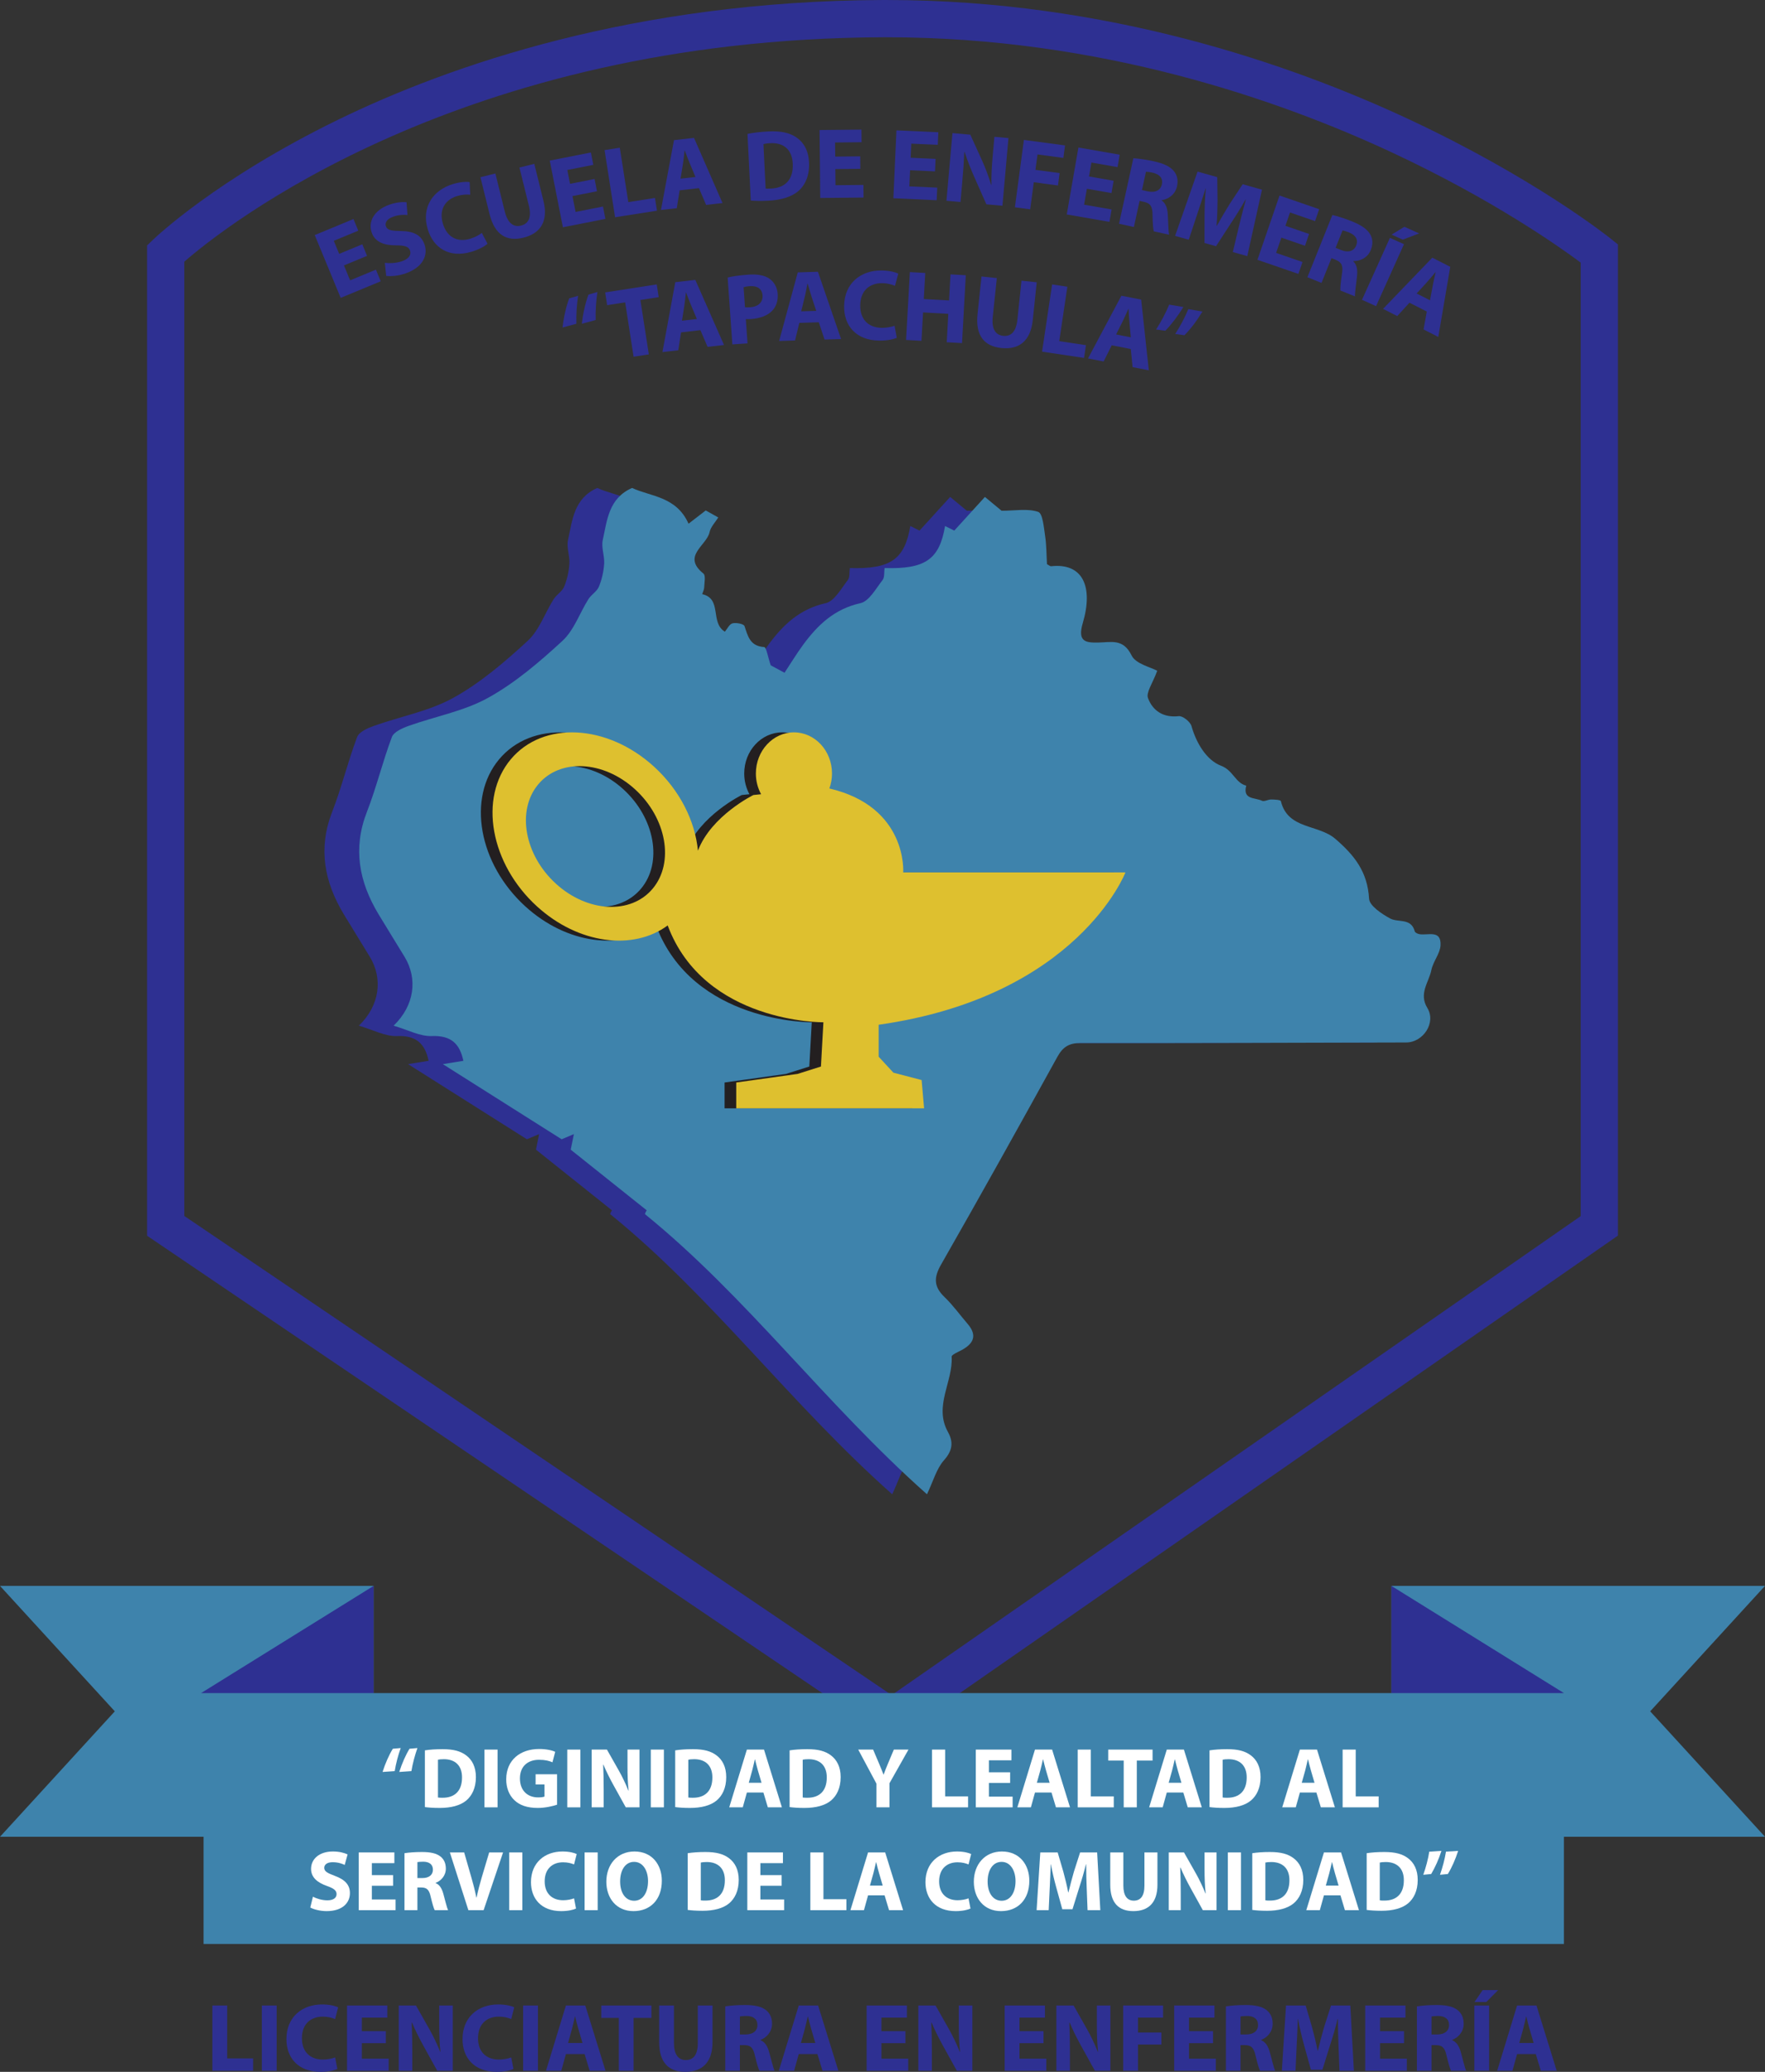 <?xml version="1.0" encoding="UTF-8"?>
<svg xmlns="http://www.w3.org/2000/svg" xmlns:xlink="http://www.w3.org/1999/xlink" width="474pt" height="556.06pt" viewBox="0 0 474 556.06" version="1.1">
<rect x="0" y="0" width="474" height="556.06" fill="#333333" stroke="none"/>
<defs>
<clipPath id="clip1">
  <path d="M 76 537 L 91 537 L 91 556.059 L 76 556.059 Z M 76 537 "/>
</clipPath>
<clipPath id="clip2">
  <path d="M 124 537 L 139 537 L 139 556.059 L 124 556.059 Z M 124 537 "/>
</clipPath>
<clipPath id="clip3">
  <path d="M 177 538 L 192 538 L 192 556.059 L 177 556.059 Z M 177 538 "/>
</clipPath>
</defs>
<g id="surface1">
<path style=" stroke:none;fill-rule:nonzero;fill:rgb(17.999%,18.799%,57.3%);fill-opacity:1;" d="M 57.031 538.25 L 61.012 538.25 L 61.012 552.445 L 67.977 552.445 L 67.977 555.773 L 57.031 555.773 L 57.031 538.25 "/>
<path style=" stroke:none;fill-rule:nonzero;fill:rgb(17.999%,18.799%,57.3%);fill-opacity:1;" d="M 74.297 538.25 L 74.297 555.773 L 70.316 555.773 L 70.316 538.25 L 74.297 538.25 "/>
<g clip-path="url(#clip1)" clip-rule="nonzero">
<path style=" stroke:none;fill-rule:nonzero;fill:rgb(17.999%,18.799%,57.3%);fill-opacity:1;" d="M 90.598 555.281 C 89.871 555.645 88.23 556.059 86.098 556.059 C 80.043 556.059 76.922 552.266 76.922 547.273 C 76.922 541.293 81.184 537.965 86.488 537.965 C 88.543 537.965 90.105 538.379 90.805 538.742 L 90 541.891 C 89.195 541.551 88.074 541.238 86.672 541.238 C 83.527 541.238 81.082 543.137 81.082 547.039 C 81.082 550.547 83.16 552.758 86.699 552.758 C 87.895 552.758 89.219 552.496 90 552.188 L 90.598 555.281 "/>
</g>
<path style=" stroke:none;fill-rule:nonzero;fill:rgb(17.999%,18.799%,57.3%);fill-opacity:1;" d="M 103.621 548.363 L 97.176 548.363 L 97.176 552.523 L 104.379 552.523 L 104.379 555.773 L 93.195 555.773 L 93.195 538.25 L 104.012 538.25 L 104.012 541.5 L 97.176 541.5 L 97.176 545.141 L 103.621 545.141 L 103.621 548.363 "/>
<path style=" stroke:none;fill-rule:nonzero;fill:rgb(17.999%,18.799%,57.3%);fill-opacity:1;" d="M 107.078 555.773 L 107.078 538.25 L 111.711 538.25 L 115.348 544.672 C 116.391 546.52 117.43 548.703 118.211 550.68 L 118.285 550.68 C 118.027 548.363 117.949 545.996 117.949 543.344 L 117.949 538.25 L 121.59 538.25 L 121.59 555.773 L 117.43 555.773 L 113.684 549.016 C 112.645 547.141 111.5 544.879 110.645 542.824 L 110.566 542.852 C 110.668 545.164 110.723 547.637 110.723 550.496 L 110.723 555.773 L 107.078 555.773 "/>
<g clip-path="url(#clip2)" clip-rule="nonzero">
<path style=" stroke:none;fill-rule:nonzero;fill:rgb(17.999%,18.799%,57.3%);fill-opacity:1;" d="M 137.891 555.281 C 137.164 555.645 135.523 556.059 133.395 556.059 C 127.336 556.059 124.215 552.266 124.215 547.273 C 124.215 541.293 128.48 537.965 133.781 537.965 C 135.836 537.965 137.398 538.379 138.098 538.742 L 137.293 541.891 C 136.488 541.551 135.367 541.238 133.965 541.238 C 130.82 541.238 128.375 543.137 128.375 547.039 C 128.375 550.547 130.453 552.758 133.992 552.758 C 135.188 552.758 136.512 552.496 137.293 552.188 L 137.891 555.281 "/>
</g>
<path style=" stroke:none;fill-rule:nonzero;fill:rgb(17.999%,18.799%,57.3%);fill-opacity:1;" d="M 144.469 538.25 L 144.469 555.773 L 140.488 555.773 L 140.488 538.25 L 144.469 538.25 "/>
<path style=" stroke:none;fill-rule:nonzero;fill:rgb(17.999%,18.799%,57.3%);fill-opacity:1;" d="M 156.43 548.312 L 155.336 544.594 C 155.023 543.555 154.711 542.254 154.453 541.215 L 154.398 541.215 C 154.141 542.254 153.879 543.578 153.594 544.594 L 152.555 548.312 Z M 151.98 551.277 L 150.734 555.773 L 146.625 555.773 L 151.98 538.25 L 157.184 538.25 L 162.617 555.773 L 158.352 555.773 L 157 551.277 L 151.98 551.277 "/>
<path style=" stroke:none;fill-rule:nonzero;fill:rgb(17.999%,18.799%,57.3%);fill-opacity:1;" d="M 166.18 541.578 L 161.473 541.578 L 161.473 538.25 L 174.941 538.25 L 174.941 541.578 L 170.156 541.578 L 170.156 555.773 L 166.18 555.773 L 166.18 541.578 "/>
<g clip-path="url(#clip3)" clip-rule="nonzero">
<path style=" stroke:none;fill-rule:nonzero;fill:rgb(17.999%,18.799%,57.3%);fill-opacity:1;" d="M 180.996 538.25 L 180.996 548.336 C 180.996 551.355 182.141 552.887 184.172 552.887 C 186.25 552.887 187.395 551.434 187.395 548.336 L 187.395 538.25 L 191.348 538.25 L 191.348 548.078 C 191.348 553.484 188.617 556.059 184.039 556.059 C 179.617 556.059 177.02 553.617 177.02 548.027 L 177.02 538.25 L 180.996 538.25 "/>
</g>
<path style=" stroke:none;fill-rule:nonzero;fill:rgb(17.999%,18.799%,57.3%);fill-opacity:1;" d="M 198.703 546.023 L 200.262 546.023 C 202.238 546.023 203.41 545.035 203.41 543.5 C 203.41 541.891 202.316 541.082 200.496 541.059 C 199.535 541.059 198.988 541.137 198.703 541.188 Z M 194.777 538.484 C 196.051 538.273 197.949 538.121 200.055 538.121 C 202.656 538.121 204.477 538.508 205.723 539.496 C 206.766 540.328 207.336 541.551 207.336 543.164 C 207.336 545.398 205.75 546.934 204.242 547.48 L 204.242 547.559 C 205.465 548.051 206.141 549.223 206.582 550.832 C 207.129 552.809 207.672 555.098 208.012 555.773 L 203.953 555.773 C 203.668 555.254 203.254 553.852 202.734 551.691 C 202.266 549.508 201.512 548.91 199.898 548.883 L 198.703 548.883 L 198.703 555.773 L 194.777 555.773 L 194.777 538.484 "/>
<path style=" stroke:none;fill-rule:nonzero;fill:rgb(17.999%,18.799%,57.3%);fill-opacity:1;" d="M 218.957 548.312 L 217.863 544.594 C 217.555 543.555 217.242 542.254 216.98 541.215 L 216.93 541.215 C 216.668 542.254 216.41 543.578 216.121 544.594 L 215.082 548.312 Z M 214.512 551.277 L 213.262 555.773 L 209.152 555.773 L 214.512 538.25 L 219.711 538.25 L 225.145 555.773 L 220.883 555.773 L 219.527 551.277 L 214.512 551.277 "/>
<path style=" stroke:none;fill-rule:nonzero;fill:rgb(17.999%,18.799%,57.3%);fill-opacity:1;" d="M 243.16 548.363 L 236.715 548.363 L 236.715 552.523 L 243.914 552.523 L 243.914 555.773 L 232.734 555.773 L 232.734 538.25 L 243.551 538.25 L 243.551 541.5 L 236.715 541.5 L 236.715 545.141 L 243.16 545.141 L 243.16 548.363 "/>
<path style=" stroke:none;fill-rule:nonzero;fill:rgb(17.999%,18.799%,57.3%);fill-opacity:1;" d="M 246.617 555.773 L 246.617 538.25 L 251.246 538.25 L 254.887 544.672 C 255.93 546.52 256.969 548.703 257.746 550.68 L 257.828 550.68 C 257.566 548.363 257.488 545.996 257.488 543.344 L 257.488 538.25 L 261.129 538.25 L 261.129 555.773 L 256.969 555.773 L 253.223 549.016 C 252.184 547.141 251.039 544.879 250.184 542.824 L 250.105 542.852 C 250.207 545.164 250.262 547.637 250.262 550.496 L 250.262 555.773 L 246.617 555.773 "/>
<path style=" stroke:none;fill-rule:nonzero;fill:rgb(17.999%,18.799%,57.3%);fill-opacity:1;" d="M 280.238 548.363 L 273.789 548.363 L 273.789 552.523 L 280.992 552.523 L 280.992 555.773 L 269.812 555.773 L 269.812 538.25 L 280.629 538.25 L 280.629 541.5 L 273.789 541.5 L 273.789 545.141 L 280.238 545.141 L 280.238 548.363 "/>
<path style=" stroke:none;fill-rule:nonzero;fill:rgb(17.999%,18.799%,57.3%);fill-opacity:1;" d="M 283.695 555.773 L 283.695 538.25 L 288.324 538.25 L 291.965 544.672 C 293.004 546.52 294.043 548.703 294.824 550.68 L 294.902 550.68 C 294.641 548.363 294.566 545.996 294.566 543.344 L 294.566 538.25 L 298.203 538.25 L 298.203 555.773 L 294.043 555.773 L 290.301 549.016 C 289.262 547.141 288.117 544.879 287.258 542.824 L 287.18 542.852 C 287.285 545.164 287.336 547.637 287.336 550.496 L 287.336 555.773 L 283.695 555.773 "/>
<path style=" stroke:none;fill-rule:nonzero;fill:rgb(17.999%,18.799%,57.3%);fill-opacity:1;" d="M 301.637 538.25 L 312.348 538.25 L 312.348 541.5 L 305.613 541.5 L 305.613 545.504 L 311.906 545.504 L 311.906 548.727 L 305.613 548.727 L 305.613 555.773 L 301.637 555.773 L 301.637 538.25 "/>
<path style=" stroke:none;fill-rule:nonzero;fill:rgb(17.999%,18.799%,57.3%);fill-opacity:1;" d="M 325.766 548.363 L 319.316 548.363 L 319.316 552.523 L 326.52 552.523 L 326.52 555.773 L 315.336 555.773 L 315.336 538.25 L 326.152 538.25 L 326.152 541.5 L 319.316 541.5 L 319.316 545.141 L 325.766 545.141 L 325.766 548.363 "/>
<path style=" stroke:none;fill-rule:nonzero;fill:rgb(17.999%,18.799%,57.3%);fill-opacity:1;" d="M 333.148 546.023 L 334.707 546.023 C 336.684 546.023 337.855 545.035 337.855 543.5 C 337.855 541.891 336.762 541.082 334.941 541.059 C 333.98 541.059 333.434 541.137 333.148 541.188 Z M 329.223 538.484 C 330.496 538.273 332.395 538.121 334.5 538.121 C 337.102 538.121 338.918 538.508 340.168 539.496 C 341.207 540.328 341.781 541.551 341.781 543.164 C 341.781 545.398 340.195 546.934 338.688 547.48 L 338.688 547.559 C 339.906 548.051 340.582 549.223 341.027 550.832 C 341.57 552.809 342.117 555.098 342.453 555.773 L 338.398 555.773 C 338.113 555.254 337.699 553.852 337.18 551.691 C 336.711 549.508 335.953 548.91 334.344 548.883 L 333.148 548.883 L 333.148 555.773 L 329.223 555.773 L 329.223 538.484 "/>
<path style=" stroke:none;fill-rule:nonzero;fill:rgb(17.999%,18.799%,57.3%);fill-opacity:1;" d="M 359.461 549.066 C 359.383 546.961 359.305 544.41 359.305 541.863 L 359.227 541.863 C 358.68 544.098 357.949 546.594 357.273 548.648 L 355.145 555.488 L 352.047 555.488 L 350.176 548.727 C 349.605 546.648 349.008 544.152 348.59 541.863 L 348.539 541.863 C 348.434 544.23 348.355 546.934 348.227 549.117 L 347.914 555.773 L 344.246 555.773 L 345.367 538.25 L 350.645 538.25 L 352.359 544.098 C 352.906 546.102 353.453 548.312 353.844 550.367 L 353.922 550.367 C 354.414 548.336 355.012 546.023 355.586 544.074 L 357.457 538.25 L 362.633 538.25 L 363.594 555.773 L 359.719 555.773 L 359.461 549.066 "/>
<path style=" stroke:none;fill-rule:nonzero;fill:rgb(17.999%,18.799%,57.3%);fill-opacity:1;" d="M 377.062 548.363 L 370.613 548.363 L 370.613 552.523 L 377.816 552.523 L 377.816 555.773 L 366.633 555.773 L 366.633 538.25 L 377.449 538.25 L 377.449 541.5 L 370.613 541.5 L 370.613 545.141 L 377.062 545.141 L 377.062 548.363 "/>
<path style=" stroke:none;fill-rule:nonzero;fill:rgb(17.999%,18.799%,57.3%);fill-opacity:1;" d="M 384.445 546.023 L 386.004 546.023 C 387.98 546.023 389.152 545.035 389.152 543.5 C 389.152 541.891 388.059 541.082 386.238 541.059 C 385.277 541.059 384.73 541.137 384.445 541.188 Z M 380.52 538.484 C 381.793 538.273 383.691 538.121 385.797 538.121 C 388.398 538.121 390.215 538.508 391.465 539.496 C 392.504 540.328 393.078 541.551 393.078 543.164 C 393.078 545.398 391.492 546.934 389.984 547.48 L 389.984 547.559 C 391.203 548.051 391.879 549.223 392.324 550.832 C 392.867 552.809 393.414 555.098 393.754 555.773 L 389.695 555.773 C 389.41 555.254 388.996 553.852 388.477 551.691 C 388.008 549.508 387.254 548.91 385.641 548.883 L 384.445 548.883 L 384.445 555.773 L 380.52 555.773 L 380.52 538.484 "/>
<path style=" stroke:none;fill-rule:nonzero;fill:rgb(17.999%,18.799%,57.3%);fill-opacity:1;" d="M 402.332 534.113 L 399.16 537.312 L 395.988 537.312 L 398.172 534.113 Z M 399.914 538.25 L 399.914 555.773 L 395.938 555.773 L 395.938 538.25 L 399.914 538.25 "/>
<path style=" stroke:none;fill-rule:nonzero;fill:rgb(17.999%,18.799%,57.3%);fill-opacity:1;" d="M 411.871 548.312 L 410.781 544.594 C 410.469 543.555 410.156 542.254 409.898 541.215 L 409.848 541.215 C 409.586 542.254 409.324 543.578 409.039 544.594 L 408 548.312 Z M 407.426 551.277 L 406.18 555.773 L 402.07 555.773 L 407.426 538.25 L 412.629 538.25 L 418.062 555.773 L 413.797 555.773 L 412.445 551.277 L 407.426 551.277 "/>
<path style=" stroke:none;fill-rule:nonzero;fill:rgb(17.999%,18.799%,57.3%);fill-opacity:1;" d="M 49.5 326.352 L 239.465 454.941 L 424.5 326.391 L 424.5 70.477 C 418.879 66.285 400.848 53.52 373.766 40.898 C 343.52 26.805 295.449 10.004 238.203 10.004 L 237.02 10.004 C 123.254 10.457 59.906 61.168 49.5 70.23 Z M 239.535 467.066 L 39.5 331.66 L 39.5 65.883 L 41.027 64.406 C 41.711 63.746 58.156 48.055 90.652 32.203 C 120.461 17.66 170.043 0.27 236.98 0.004 L 238.203 0.004 C 297.418 0.004 347.066 17.391 378.289 31.973 C 412.16 47.797 431.812 63.449 432.633 64.105 L 434.5 65.609 L 434.5 331.621 L 239.535 467.066 "/>
<path style=" stroke:none;fill-rule:nonzero;fill:rgb(17.999%,18.799%,57.3%);fill-opacity:1;" d="M 164.355 324.84 C 157.219 319.148 150.344 313.664 143.938 308.555 C 144.309 306.738 144.547 305.559 144.785 304.379 C 143.715 304.832 142.641 305.285 141.504 305.766 C 131.379 299.367 120.824 292.699 109.594 285.602 C 111.535 285.285 113.281 285.004 115.109 284.707 C 114.137 280.152 111.848 277.859 106.613 278.062 C 103.461 278.188 100.23 276.402 96.367 275.281 C 102.023 269.863 102.852 262.648 99.348 256.848 C 97.023 253 94.629 249.195 92.309 245.344 C 87.094 236.68 85.379 227.719 89.203 217.902 C 91.758 211.336 93.418 204.418 95.906 197.816 C 96.422 196.441 98.688 195.434 100.355 194.84 C 107.488 192.285 115.227 190.898 121.75 187.285 C 129.02 183.262 135.559 177.668 141.715 171.996 C 144.824 169.133 146.332 164.547 148.684 160.816 C 149.461 159.586 150.977 158.742 151.508 157.457 C 152.301 155.531 152.777 153.387 152.914 151.305 C 153.059 149.203 152.102 146.945 152.539 144.961 C 153.711 139.621 154.109 133.73 160.41 130.961 C 165.312 133.27 172.312 133.188 175.574 140.555 C 176.969 139.484 178.227 138.516 180.203 136.996 C 180.859 137.363 182.211 138.121 183.562 138.879 C 182.758 140.184 181.527 141.402 181.227 142.816 C 180.457 146.438 173.695 149.203 179.578 153.938 C 180.234 154.465 179.824 156.402 179.777 157.684 C 179.758 158.281 179.43 158.867 179.242 159.461 C 184.691 160.695 181.285 167.09 185.336 169.535 C 185.977 168.785 186.551 167.5 187.387 167.293 C 188.387 167.043 190.414 167.453 190.609 168.039 C 191.531 170.805 192.113 173.426 195.895 173.664 C 196.477 173.703 196.895 176.363 197.641 178.555 C 197.996 178.746 199.285 179.441 201.355 180.559 C 202.973 178.117 204.543 175.516 206.336 173.074 C 210.262 167.727 214.762 163.434 221.742 161.883 C 224.082 161.363 225.887 157.973 227.676 155.691 C 228.273 154.93 228.066 153.535 228.223 152.457 C 239.121 152.789 242.953 150.172 244.469 141.176 C 245.559 141.719 246.539 142.207 246.945 142.406 C 249.762 139.312 252.27 136.559 255.172 133.371 C 257.004 134.891 258.762 136.344 259.652 137.078 C 263.301 137.078 266.668 136.422 269.48 137.383 C 270.703 137.801 270.984 141.52 271.328 143.793 C 271.719 146.348 271.691 148.965 271.836 151.41 C 272.379 151.695 272.684 152.004 272.949 151.973 C 281.367 151.039 284.379 157.316 281.438 167.27 C 279.945 172.32 282.398 172.492 285.484 172.453 C 289.062 172.414 292.285 171.266 294.566 175.918 C 295.676 178.184 299.66 179.039 301.445 180.031 C 300.215 183.41 298.395 185.84 298.969 187.371 C 300.223 190.719 303.047 192.684 307.211 192.207 C 308.281 192.086 310.312 193.695 310.641 194.863 C 311.961 199.547 314.762 204.066 318.586 205.516 C 321.871 206.758 322.406 210.125 325.355 210.859 C 324.316 214.691 327.793 214.016 329.562 214.91 C 330.168 215.219 331.203 214.566 332.039 214.57 C 332.945 214.578 334.566 214.664 334.652 215.008 C 336.492 222.641 344.652 221.188 349.219 225.094 C 354.488 229.602 357.93 234.062 358.336 241.195 C 358.445 243.102 361.707 245.25 363.961 246.492 C 366.121 247.688 369.629 246.258 370.609 249.969 C 370.699 250.309 371.383 250.625 371.836 250.711 C 374.086 251.137 377.746 249.418 377.527 253.703 C 377.414 255.941 375.535 258.039 375.074 260.328 C 374.402 263.648 371.613 266.641 373.996 270.539 C 376.395 274.461 372.887 279.777 368.297 279.785 C 339.148 279.852 310.004 279.977 280.855 279.934 C 277.762 279.93 276.102 280.98 274.633 283.641 C 264.332 302.289 253.969 320.91 243.391 339.406 C 241.391 342.902 241.438 345.34 244.324 348.113 C 246.598 350.293 248.453 352.902 250.52 355.301 C 253.195 358.41 252.133 360.613 248.891 362.363 C 247.93 362.883 246.211 363.574 246.238 364.109 C 246.621 370.883 241.387 377.371 245.238 384.312 C 246.738 387.02 246.512 389.297 244.18 391.906 C 242.16 394.168 241.316 397.48 239.609 401.043 C 212.199 376.723 191.25 348.066 163.902 325.883 C 163.754 325.762 164.488 324.551 164.355 324.84 "/>
<path style=" stroke:none;fill-rule:nonzero;fill:rgb(24.3%,51.399%,67.499%);fill-opacity:1;" d="M 173.688 324.84 C 166.551 319.148 159.676 313.664 153.27 308.555 C 153.641 306.738 153.879 305.559 154.121 304.379 C 153.047 304.832 151.973 305.285 150.836 305.766 C 140.711 299.367 130.16 292.699 118.93 285.602 C 120.867 285.285 122.613 285.004 124.441 284.707 C 123.469 280.152 121.18 277.859 115.949 278.062 C 112.793 278.188 109.562 276.402 105.699 275.281 C 111.359 269.863 112.188 262.648 108.68 256.848 C 106.355 253 103.961 249.195 101.645 245.344 C 96.426 236.68 94.711 227.719 98.535 217.902 C 101.094 211.336 102.754 204.418 105.238 197.816 C 105.758 196.441 108.02 195.434 109.688 194.84 C 116.824 192.285 124.562 190.898 131.082 187.285 C 138.352 183.262 144.895 177.668 151.047 171.996 C 154.16 169.133 155.664 164.547 158.016 160.816 C 158.793 159.586 160.309 158.742 160.84 157.457 C 161.633 155.531 162.109 153.387 162.25 151.305 C 162.391 149.203 161.434 146.945 161.871 144.961 C 163.047 139.621 163.445 133.73 169.746 130.961 C 174.648 133.27 181.648 133.188 184.906 140.555 C 186.301 139.484 187.559 138.516 189.535 136.996 C 190.191 137.363 191.543 138.121 192.895 138.879 C 192.09 140.184 190.863 141.402 190.562 142.816 C 189.789 146.438 183.027 149.203 188.91 153.938 C 189.566 154.465 189.156 156.402 189.113 157.684 C 189.09 158.281 188.762 158.867 188.574 159.461 C 194.023 160.695 190.617 167.09 194.668 169.535 C 195.309 168.785 195.883 167.5 196.723 167.293 C 197.723 167.043 199.75 167.453 199.945 168.039 C 200.863 170.805 201.445 173.426 205.23 173.664 C 205.812 173.703 206.227 176.363 206.977 178.555 C 207.328 178.746 208.617 179.441 210.688 180.559 C 212.305 178.117 213.879 175.516 215.668 173.074 C 219.594 167.727 224.098 163.434 231.074 161.883 C 233.414 161.363 235.219 157.973 237.012 155.691 C 237.609 154.93 237.398 153.535 237.555 152.457 C 248.453 152.789 252.289 150.172 253.801 141.176 C 254.895 141.719 255.871 142.207 256.277 142.406 C 259.094 139.312 261.602 136.559 264.504 133.371 C 266.34 134.891 268.094 136.344 268.984 137.078 C 272.633 137.078 276 136.422 278.816 137.383 C 280.035 137.801 280.32 141.52 280.664 143.793 C 281.051 146.348 281.023 148.965 281.172 151.41 C 281.711 151.695 282.016 152.004 282.281 151.973 C 290.699 151.039 293.711 157.316 290.773 167.27 C 289.281 172.32 291.73 172.492 294.82 172.453 C 298.398 172.414 301.621 171.266 303.898 175.918 C 305.008 178.184 308.992 179.039 310.777 180.031 C 309.551 183.41 307.73 185.84 308.305 187.371 C 309.555 190.719 312.379 192.684 316.543 192.207 C 317.617 192.086 319.645 193.695 319.977 194.863 C 321.297 199.547 324.094 204.066 327.922 205.516 C 331.203 206.758 331.738 210.125 334.688 210.859 C 333.648 214.691 337.129 214.016 338.895 214.91 C 339.504 215.219 340.535 214.566 341.371 214.57 C 342.277 214.578 343.902 214.664 343.984 215.008 C 345.824 222.641 353.988 221.188 358.555 225.094 C 363.824 229.602 367.262 234.062 367.672 241.195 C 367.777 243.102 371.043 245.25 373.297 246.492 C 375.453 247.688 378.961 246.258 379.941 249.969 C 380.031 250.309 380.715 250.625 381.172 250.711 C 383.422 251.137 387.078 249.418 386.863 253.703 C 386.746 255.941 384.871 258.039 384.406 260.328 C 383.734 263.648 380.945 266.641 383.328 270.539 C 385.727 274.461 382.223 279.777 377.629 279.785 C 348.484 279.852 319.336 279.977 290.188 279.934 C 287.098 279.93 285.434 280.98 283.965 283.641 C 273.664 302.289 263.301 320.91 252.723 339.406 C 250.723 342.902 250.77 345.34 253.656 348.113 C 255.93 350.293 257.785 352.902 259.852 355.301 C 262.527 358.41 261.469 360.613 258.223 362.363 C 257.262 362.883 255.543 363.574 255.574 364.109 C 255.953 370.883 250.719 377.371 254.57 384.312 C 256.074 387.02 255.844 389.297 253.516 391.906 C 251.496 394.168 250.652 397.48 248.945 401.043 C 221.531 376.723 200.582 348.066 173.234 325.883 C 173.086 325.762 173.82 324.551 173.688 324.84 "/>
<path style=" stroke:none;fill-rule:nonzero;fill:rgb(13.699%,12.199%,12.5%);fill-opacity:1;" d="M 146.184 237.191 C 137.691 229.465 135.555 217.52 141.41 210.516 C 147.266 203.508 158.898 204.094 167.391 211.82 C 175.883 219.547 178.02 231.488 172.16 238.496 C 166.305 245.504 154.676 244.918 146.184 237.191 Z M 299.117 234.145 L 239.434 234.145 C 239.434 234.145 240.699 216.547 219.602 211.613 C 220.055 210.367 220.309 209.02 220.309 207.602 C 220.309 201.5 215.734 196.555 210.086 196.555 C 204.441 196.555 199.863 201.5 199.863 207.602 C 199.863 209.633 200.383 211.527 201.266 213.16 L 199.207 213.371 C 199.207 213.371 187.891 218.902 184.305 228.312 C 183.559 220.41 179.48 212.102 172.48 205.73 C 159.914 194.297 142.699 193.43 134.031 203.801 C 125.363 214.168 128.523 231.844 141.094 243.277 C 152.195 253.383 166.918 255.227 176.18 248.375 C 186.016 274.672 218 274.371 218 274.371 L 217.344 286.242 L 211.074 288.223 L 194.59 290.531 L 194.59 297.453 L 245.039 297.453 L 244.379 289.871 L 236.797 287.891 L 232.84 283.605 L 232.84 275.031 C 286.258 267.449 299.117 234.145 299.117 234.145 "/>
<path style=" stroke:none;fill-rule:nonzero;fill:rgb(87.099%,75.299%,18.399%);fill-opacity:1;" d="M 149.312 237.191 C 140.82 229.465 138.684 217.52 144.539 210.516 C 150.395 203.508 162.027 204.094 170.52 211.82 C 179.012 219.547 181.148 231.488 175.289 238.496 C 169.434 245.504 157.805 244.918 149.312 237.191 Z M 302.246 234.145 L 242.562 234.145 C 242.562 234.145 243.824 216.547 222.73 211.613 C 223.184 210.367 223.438 209.02 223.438 207.602 C 223.438 201.5 218.859 196.555 213.215 196.555 C 207.57 196.555 202.992 201.5 202.992 207.602 C 202.992 209.633 203.512 211.527 204.395 213.16 L 202.336 213.371 C 202.336 213.371 191.02 218.902 187.434 228.312 C 186.688 220.41 182.609 212.102 175.609 205.73 C 163.043 194.297 145.828 193.43 137.16 203.801 C 128.492 214.168 131.652 231.844 144.223 243.277 C 155.324 253.383 170.047 255.227 179.309 248.375 C 189.145 274.672 221.129 274.371 221.129 274.371 L 220.469 286.242 L 214.203 288.223 L 197.719 290.531 L 197.719 297.453 L 248.168 297.453 L 247.508 289.871 L 239.926 287.891 L 235.969 283.605 L 235.969 275.031 C 289.387 267.449 302.246 234.145 302.246 234.145 "/>
<path style=" stroke:none;fill-rule:nonzero;fill:rgb(17.999%,18.799%,57.3%);fill-opacity:1;" d="M 98.574 68.668 L 92.371 71.234 L 94.027 75.238 L 100.953 72.371 L 102.246 75.496 L 91.492 79.945 L 84.523 63.09 L 94.926 58.785 L 96.219 61.91 L 89.641 64.633 L 91.09 68.133 L 97.293 65.566 L 98.574 68.668 "/>
<path style=" stroke:none;fill-rule:nonzero;fill:rgb(17.999%,18.799%,57.3%);fill-opacity:1;" d="M 103.355 70.543 C 104.594 70.703 106.391 70.664 108.047 70.074 C 109.828 69.434 110.508 68.359 110.105 67.238 C 109.727 66.168 108.691 65.848 106.363 65.848 C 103.152 65.871 100.73 64.957 99.836 62.461 C 98.789 59.531 100.434 56.414 104.484 54.965 C 106.422 54.273 107.992 54.172 109.176 54.266 L 109.43 57.707 C 108.625 57.621 107.23 57.574 105.547 58.176 C 103.863 58.777 103.32 59.836 103.641 60.727 C 104.031 61.82 105.176 61.961 107.691 62.008 C 111.125 62.047 113.117 63.117 113.98 65.535 C 115.012 68.414 113.68 71.68 108.965 73.363 C 107.004 74.066 104.875 74.223 103.715 74.035 L 103.355 70.543 "/>
<path style=" stroke:none;fill-rule:nonzero;fill:rgb(17.999%,18.799%,57.3%);fill-opacity:1;" d="M 130.926 65.414 C 130.309 65.996 128.805 66.906 126.68 67.551 C 120.645 69.379 116.395 66.543 114.883 61.57 C 113.074 55.613 116.316 51.012 121.602 49.41 C 123.645 48.789 125.324 48.73 126.133 48.883 L 126.281 52.258 C 125.379 52.164 124.168 52.191 122.77 52.617 C 119.637 53.566 117.777 56.195 118.957 60.082 C 120.016 63.574 122.758 65.148 126.277 64.078 C 127.469 63.719 128.711 63.059 129.395 62.512 L 130.926 65.414 "/>
<path style=" stroke:none;fill-rule:nonzero;fill:rgb(17.999%,18.799%,57.3%);fill-opacity:1;" d="M 133.035 46.562 L 135.559 56.754 C 136.312 59.801 137.852 61.062 139.898 60.555 C 142 60.035 142.793 58.277 142.02 55.152 L 139.496 44.965 L 143.488 43.977 L 145.945 53.902 C 147.297 59.363 145.184 62.648 140.562 63.793 C 136.098 64.898 132.859 63.078 131.465 57.434 L 129.02 47.559 L 133.035 46.562 "/>
<path style=" stroke:none;fill-rule:nonzero;fill:rgb(17.999%,18.799%,57.3%);fill-opacity:1;" d="M 160.324 51.332 L 153.738 52.629 L 154.574 56.879 L 161.93 55.43 L 162.586 58.746 L 151.168 60.996 L 147.641 43.102 L 158.688 40.926 L 159.34 44.242 L 152.355 45.621 L 153.09 49.336 L 159.676 48.039 L 160.324 51.332 "/>
<path style=" stroke:none;fill-rule:nonzero;fill:rgb(17.999%,18.799%,57.3%);fill-opacity:1;" d="M 162.359 40.289 L 166.449 39.648 L 168.734 54.246 L 175.898 53.125 L 176.434 56.547 L 165.18 58.309 L 162.359 40.289 "/>
<path style=" stroke:none;fill-rule:nonzero;fill:rgb(17.999%,18.799%,57.3%);fill-opacity:1;" d="M 186.77 47.5 L 185.211 43.781 C 184.766 42.742 184.293 41.434 183.902 40.391 L 183.848 40.395 C 183.699 41.5 183.586 42.902 183.406 43.984 L 182.766 47.949 Z M 182.52 51.082 L 181.75 55.879 L 177.504 56.355 L 181.004 37.609 L 186.383 37.008 L 194.035 54.496 L 189.629 54.992 L 187.707 50.496 L 182.52 51.082 "/>
<path style=" stroke:none;fill-rule:nonzero;fill:rgb(17.999%,18.799%,57.3%);fill-opacity:1;" d="M 205.613 50.598 C 205.969 50.66 206.535 50.633 207.051 50.605 C 210.777 50.449 213.109 48.277 212.895 43.926 C 212.738 40.141 210.426 38.25 206.883 38.426 C 205.965 38.469 205.375 38.578 205.027 38.68 Z M 200.746 35.938 C 202.25 35.617 204.215 35.387 206.297 35.285 C 209.754 35.113 212.027 35.625 213.852 36.863 C 215.812 38.176 217.109 40.359 217.27 43.574 C 217.438 47.062 216.285 49.531 214.605 51.102 C 212.762 52.789 209.883 53.691 206.312 53.867 C 204.18 53.973 202.66 53.91 201.625 53.824 L 200.746 35.938 "/>
<path style=" stroke:none;fill-rule:nonzero;fill:rgb(17.999%,18.799%,57.3%);fill-opacity:1;" d="M 231.047 45.312 L 224.34 45.383 L 224.383 49.711 L 231.879 49.633 L 231.91 53.016 L 220.277 53.133 L 220.094 34.898 L 231.348 34.785 L 231.383 38.168 L 224.266 38.238 L 224.305 42.027 L 231.016 41.957 L 231.047 45.312 "/>
<path style=" stroke:none;fill-rule:nonzero;fill:rgb(17.999%,18.799%,57.3%);fill-opacity:1;" d="M 251.109 45.996 L 244.406 45.691 L 244.211 50.02 L 251.699 50.359 L 251.547 53.738 L 239.922 53.211 L 240.742 34.988 L 251.992 35.496 L 251.84 38.875 L 244.73 38.555 L 244.559 42.34 L 251.262 42.645 L 251.109 45.996 "/>
<path style=" stroke:none;fill-rule:nonzero;fill:rgb(17.999%,18.799%,57.3%);fill-opacity:1;" d="M 254.172 53.879 L 255.785 35.719 L 260.582 36.145 L 263.766 43.137 C 264.672 45.145 265.551 47.504 266.176 49.625 L 266.258 49.633 C 266.199 47.211 266.336 44.75 266.582 42 L 267.051 36.719 L 270.824 37.055 L 269.211 55.219 L 264.895 54.836 L 261.641 47.484 C 260.734 45.445 259.758 42.996 259.059 40.789 L 258.973 40.809 C 258.867 43.215 258.695 45.781 258.43 48.746 L 257.945 54.215 L 254.172 53.879 "/>
<path style=" stroke:none;fill-rule:nonzero;fill:rgb(17.999%,18.799%,57.3%);fill-opacity:1;" d="M 274.973 37.555 L 286.023 39.031 L 285.574 42.383 L 278.629 41.453 L 278.074 45.586 L 284.566 46.453 L 284.121 49.781 L 277.633 48.91 L 276.66 56.18 L 272.555 55.633 L 274.973 37.555 "/>
<path style=" stroke:none;fill-rule:nonzero;fill:rgb(17.999%,18.799%,57.3%);fill-opacity:1;" d="M 298.496 51.816 L 291.887 50.668 L 291.145 54.934 L 298.527 56.219 L 297.949 59.551 L 286.484 57.555 L 289.613 39.59 L 300.703 41.52 L 300.121 44.852 L 293.109 43.629 L 292.461 47.363 L 299.07 48.512 L 298.496 51.816 "/>
<path style=" stroke:none;fill-rule:nonzero;fill:rgb(17.999%,18.799%,57.3%);fill-opacity:1;" d="M 306.68 51.012 L 308.266 51.359 C 310.273 51.801 311.684 51.055 312.023 49.496 C 312.383 47.855 311.453 46.797 309.609 46.363 C 308.629 46.148 308.059 46.109 307.758 46.098 Z M 304.367 42.477 C 305.707 42.547 307.672 42.809 309.812 43.277 C 312.453 43.855 314.219 44.656 315.27 45.941 C 316.141 47.016 316.449 48.387 316.09 50.027 C 315.594 52.297 313.641 53.504 311.984 53.723 L 311.969 53.805 C 313.102 54.578 313.527 55.918 313.617 57.652 C 313.734 59.785 313.777 62.23 313.973 62.992 L 309.852 62.09 C 309.676 61.5 309.562 59.98 309.516 57.672 C 309.523 55.348 308.895 54.57 307.262 54.184 L 306.043 53.918 L 304.512 60.922 L 300.52 60.051 L 304.367 42.477 "/>
<path style=" stroke:none;fill-rule:nonzero;fill:rgb(17.999%,18.799%,57.3%);fill-opacity:1;" d="M 332.699 60.855 C 333.215 58.723 333.852 56.145 334.566 53.59 L 334.488 53.57 C 333.312 55.656 331.883 57.953 330.629 59.824 L 326.574 66.082 L 323.473 65.215 L 323.492 57.91 C 323.504 55.664 323.602 52.996 323.828 50.586 L 323.773 50.57 C 323.008 52.914 322.172 55.602 321.43 57.754 L 319.246 64.34 L 315.574 63.312 L 321.609 46.059 L 326.898 47.539 L 326.98 53.887 C 326.965 56.047 326.895 58.414 326.707 60.582 L 326.785 60.605 C 327.852 58.711 329.098 56.559 330.219 54.766 L 333.727 49.449 L 338.914 50.902 L 334.965 68.738 L 331.078 67.652 L 332.699 60.855 "/>
<path style=" stroke:none;fill-rule:nonzero;fill:rgb(17.999%,18.799%,57.3%);fill-opacity:1;" d="M 350.461 65.965 L 344.117 63.781 L 342.707 67.879 L 349.797 70.316 L 348.695 73.516 L 337.691 69.73 L 343.625 52.48 L 354.27 56.145 L 353.172 59.344 L 346.441 57.027 L 345.207 60.609 L 351.555 62.793 L 350.461 65.965 "/>
<path style=" stroke:none;fill-rule:nonzero;fill:rgb(17.999%,18.799%,57.3%);fill-opacity:1;" d="M 358.684 66.512 L 360.188 67.117 C 362.098 67.887 363.613 67.383 364.207 65.902 C 364.832 64.344 364.09 63.141 362.344 62.41 C 361.414 62.039 360.855 61.902 360.559 61.84 Z M 357.816 57.707 C 359.125 58 361.02 58.586 363.055 59.402 C 365.566 60.41 367.172 61.492 367.996 62.934 C 368.68 64.141 368.758 65.543 368.133 67.098 C 367.266 69.258 365.137 70.125 363.469 70.066 L 363.438 70.145 C 364.426 71.094 364.625 72.488 364.426 74.215 C 364.188 76.336 363.828 78.758 363.891 79.543 L 359.973 77.969 C 359.898 77.355 360.043 75.84 360.379 73.551 C 360.773 71.262 360.273 70.391 358.727 69.738 L 357.574 69.277 L 354.898 75.93 L 351.105 74.406 L 357.816 57.707 "/>
<path style=" stroke:none;fill-rule:nonzero;fill:rgb(17.999%,18.799%,57.3%);fill-opacity:1;" d="M 381.109 62.648 L 376.73 64.324 L 373.719 62.969 L 377.16 60.867 Z M 377.047 65.535 L 369.547 82.168 L 365.773 80.465 L 373.27 63.836 L 377.047 65.535 "/>
<path style=" stroke:none;fill-rule:nonzero;fill:rgb(17.999%,18.799%,57.3%);fill-opacity:1;" d="M 384.035 80.594 L 384.777 76.629 C 384.977 75.516 385.301 74.16 385.551 73.074 L 385.5 73.051 C 384.77 73.891 383.902 75 383.16 75.805 L 380.441 78.766 Z M 378.516 81.246 L 375.238 84.832 L 371.426 82.898 L 384.652 69.16 L 389.477 71.609 L 386.262 90.43 L 382.305 88.422 L 383.172 83.613 L 378.516 81.246 "/>
<path style=" stroke:none;fill-rule:nonzero;fill:rgb(17.999%,18.799%,57.3%);fill-opacity:1;" d="M 156.254 86.887 C 156.57 84.125 157.203 81.301 158.035 79.07 L 160.434 78.379 C 160.078 80.793 159.891 83.504 159.973 85.887 Z M 151.078 87.898 C 151.391 85.137 152.023 82.309 152.855 80.082 L 155.258 79.391 C 154.875 81.809 154.715 84.516 154.793 86.895 L 151.078 87.898 "/>
<path style=" stroke:none;fill-rule:nonzero;fill:rgb(17.999%,18.799%,57.3%);fill-opacity:1;" d="M 167.891 81.148 L 163.051 81.902 L 162.52 78.48 L 176.367 76.328 L 176.898 79.75 L 171.98 80.516 L 174.246 95.109 L 170.156 95.746 L 167.891 81.148 "/>
<path style=" stroke:none;fill-rule:nonzero;fill:rgb(17.999%,18.799%,57.3%);fill-opacity:1;" d="M 187.148 85.613 L 185.578 81.898 C 185.129 80.859 184.652 79.551 184.262 78.508 L 184.207 78.512 C 184.062 79.621 183.949 81.023 183.773 82.105 L 183.145 86.074 Z M 182.906 89.207 L 182.148 94.008 L 177.902 94.496 L 181.352 75.734 L 186.73 75.117 L 194.438 92.59 L 190.027 93.098 L 188.094 88.609 L 182.906 89.207 "/>
<path style=" stroke:none;fill-rule:nonzero;fill:rgb(17.999%,18.799%,57.3%);fill-opacity:1;" d="M 200.07 82.457 C 200.43 82.512 200.863 82.512 201.457 82.469 C 203.641 82.316 204.914 81.113 204.785 79.25 C 204.664 77.578 203.434 76.66 201.383 76.805 C 200.547 76.863 199.984 76.984 199.695 77.086 Z M 195.414 74.484 C 196.668 74.18 198.441 73.891 200.949 73.715 C 203.488 73.535 205.332 73.895 206.613 74.781 C 207.84 75.617 208.727 77.074 208.852 78.859 C 208.977 80.641 208.488 82.191 207.48 83.293 C 206.172 84.715 204.133 85.453 201.703 85.625 C 201.164 85.66 200.676 85.668 200.293 85.641 L 200.75 92.148 L 196.676 92.434 L 195.414 74.484 "/>
<path style=" stroke:none;fill-rule:nonzero;fill:rgb(17.999%,18.799%,57.3%);fill-opacity:1;" d="M 219.195 83.43 L 217.938 79.598 C 217.582 78.527 217.215 77.184 216.91 76.109 L 216.855 76.109 C 216.617 77.203 216.391 78.59 216.125 79.656 L 215.164 83.555 Z M 214.664 86.66 L 213.512 91.379 L 209.238 91.512 L 214.246 73.105 L 219.656 72.938 L 225.875 90.996 L 221.438 91.133 L 219.887 86.496 L 214.664 86.66 "/>
<path style=" stroke:none;fill-rule:nonzero;fill:rgb(17.999%,18.799%,57.3%);fill-opacity:1;" d="M 240.828 90.656 C 240.066 91.023 238.359 91.441 236.141 91.414 C 229.836 91.348 226.633 87.363 226.688 82.168 C 226.754 75.945 231.23 72.531 236.75 72.59 C 238.887 72.613 240.504 73.062 241.23 73.449 L 240.355 76.715 C 239.523 76.355 238.363 76.016 236.902 76 C 233.629 75.969 231.062 77.914 231.02 81.973 C 230.98 85.625 233.121 87.945 236.801 87.988 C 238.043 88 239.426 87.742 240.242 87.43 L 240.828 90.656 "/>
<path style=" stroke:none;fill-rule:nonzero;fill:rgb(17.999%,18.799%,57.3%);fill-opacity:1;" d="M 248.48 73.262 L 248.09 80.258 L 254.875 80.637 L 255.266 73.641 L 259.371 73.867 L 258.355 92.082 L 254.246 91.852 L 254.672 84.23 L 247.891 83.852 L 247.465 91.473 L 243.328 91.242 L 244.348 73.027 L 248.48 73.262 "/>
<path style=" stroke:none;fill-rule:nonzero;fill:rgb(17.999%,18.799%,57.3%);fill-opacity:1;" d="M 267.703 74.637 L 266.609 85.078 C 266.281 88.203 267.301 89.914 269.398 90.137 C 271.551 90.359 272.895 88.977 273.23 85.773 L 274.324 75.332 L 278.418 75.762 L 277.352 85.934 C 276.762 91.531 273.656 93.902 268.922 93.406 C 264.344 92.926 261.918 90.113 262.523 84.324 L 263.586 74.203 L 267.703 74.637 "/>
<path style=" stroke:none;fill-rule:nonzero;fill:rgb(17.999%,18.799%,57.3%);fill-opacity:1;" d="M 282.551 76.34 L 286.645 76.953 L 284.465 91.566 L 291.637 92.637 L 291.125 96.062 L 279.855 94.379 L 282.551 76.34 "/>
<path style=" stroke:none;fill-rule:nonzero;fill:rgb(17.999%,18.799%,57.3%);fill-opacity:1;" d="M 303.688 90.535 L 303.316 86.52 C 303.203 85.395 303.145 84.004 303.086 82.891 L 303.035 82.883 C 302.562 83.891 302.031 85.191 301.535 86.172 L 299.734 89.762 Z M 298.559 92.672 L 296.387 97.016 L 292.191 96.199 L 301.156 79.371 L 306.465 80.41 L 308.52 99.387 L 304.164 98.535 L 303.68 93.676 L 298.559 92.672 "/>
<path style=" stroke:none;fill-rule:nonzero;fill:rgb(17.999%,18.799%,57.3%);fill-opacity:1;" d="M 322.922 83.609 C 321.508 85.969 319.766 88.285 318.09 89.977 L 315.613 89.641 C 316.934 87.562 318.215 85.195 319.129 82.965 Z M 317.789 82.398 C 316.371 84.762 314.605 87.07 312.953 88.766 L 310.477 88.434 C 311.801 86.355 313.078 83.988 313.992 81.758 L 317.789 82.398 "/>
<path style=" stroke:none;fill-rule:nonzero;fill:rgb(24.3%,51.399%,67.499%);fill-opacity:1;" d="M 474 492.965 L 373.668 492.965 L 373.668 425.633 L 474 425.633 L 443.168 459.297 L 474 492.965 "/>
<path style=" stroke:none;fill-rule:nonzero;fill:rgb(24.3%,51.399%,67.499%);fill-opacity:1;" d="M 420 521.734 L 54.668 521.734 L 54.668 454.402 L 420 454.402 L 420 521.734 "/>
<path style=" stroke:none;fill-rule:nonzero;fill:rgb(17.999%,18.799%,57.3%);fill-opacity:1;" d="M 373.668 425.633 L 373.668 454.402 L 420 454.402 Z M 373.668 425.633 "/>
<path style=" stroke:none;fill-rule:nonzero;fill:rgb(24.3%,51.399%,67.499%);fill-opacity:1;" d="M 0 492.965 L 100.332 492.965 L 100.332 425.633 L 0 425.633 L 30.832 459.297 L 0 492.965 "/>
<path style=" stroke:none;fill-rule:nonzero;fill:rgb(17.999%,18.799%,57.3%);fill-opacity:1;" d="M 100.332 425.633 L 100.332 454.402 L 54 454.402 Z M 100.332 425.633 "/>
<path style=" stroke:none;fill-rule:nonzero;fill:rgb(100%,100%,100%);fill-opacity:1;" d="M 107.223 475.57 C 107.938 473.316 108.926 471.062 109.98 469.34 L 112.098 469.156 C 111.406 471.109 110.809 473.34 110.488 475.34 Z M 102.738 475.57 C 103.453 473.316 104.441 471.062 105.496 469.34 L 107.613 469.156 C 106.902 471.109 106.324 473.34 106.004 475.34 L 102.738 475.57 "/>
<path style=" stroke:none;fill-rule:nonzero;fill:rgb(100%,100%,100%);fill-opacity:1;" d="M 117.617 482.422 C 117.918 482.492 118.402 482.492 118.836 482.492 C 122.012 482.516 124.078 480.766 124.078 477.066 C 124.102 473.844 122.219 472.145 119.203 472.145 C 118.422 472.145 117.918 472.211 117.617 472.281 Z M 114.102 469.773 C 115.387 469.566 117.066 469.453 118.836 469.453 C 121.781 469.453 123.688 469.98 125.184 471.109 C 126.793 472.305 127.805 474.215 127.805 476.949 C 127.805 479.918 126.727 481.961 125.23 483.227 C 123.598 484.586 121.113 485.227 118.078 485.227 C 116.262 485.227 114.973 485.113 114.102 484.996 L 114.102 469.773 "/>
<path style=" stroke:none;fill-rule:nonzero;fill:rgb(100%,100%,100%);fill-opacity:1;" d="M 133.625 469.566 L 133.625 485.066 L 130.109 485.066 L 130.109 469.566 L 133.625 469.566 "/>
<path style=" stroke:none;fill-rule:nonzero;fill:rgb(100%,100%,100%);fill-opacity:1;" d="M 149.609 484.355 C 148.527 484.723 146.48 485.227 144.434 485.227 C 141.605 485.227 139.559 484.516 138.133 483.137 C 136.707 481.801 135.926 479.777 135.949 477.5 C 135.973 472.352 139.723 469.406 144.805 469.406 C 146.805 469.406 148.344 469.797 149.102 470.168 L 148.367 472.973 C 147.516 472.605 146.457 472.305 144.758 472.305 C 141.836 472.305 139.629 473.961 139.629 477.316 C 139.629 480.516 141.629 482.398 144.504 482.398 C 145.309 482.398 145.953 482.309 146.23 482.168 L 146.23 478.926 L 143.836 478.926 L 143.836 476.191 L 149.609 476.191 L 149.609 484.355 "/>
<path style=" stroke:none;fill-rule:nonzero;fill:rgb(100%,100%,100%);fill-opacity:1;" d="M 155.867 469.566 L 155.867 485.066 L 152.348 485.066 L 152.348 469.566 L 155.867 469.566 "/>
<path style=" stroke:none;fill-rule:nonzero;fill:rgb(100%,100%,100%);fill-opacity:1;" d="M 158.902 485.066 L 158.902 469.566 L 162.996 469.566 L 166.215 475.246 C 167.137 476.879 168.055 478.812 168.746 480.559 L 168.816 480.559 C 168.586 478.512 168.516 476.418 168.516 474.074 L 168.516 469.566 L 171.734 469.566 L 171.734 485.066 L 168.055 485.066 L 164.742 479.09 C 163.824 477.434 162.812 475.434 162.055 473.617 L 161.984 473.637 C 162.078 475.684 162.121 477.871 162.121 480.398 L 162.121 485.066 L 158.902 485.066 "/>
<path style=" stroke:none;fill-rule:nonzero;fill:rgb(100%,100%,100%);fill-opacity:1;" d="M 178.289 469.566 L 178.289 485.066 L 174.773 485.066 L 174.773 469.566 L 178.289 469.566 "/>
<path style=" stroke:none;fill-rule:nonzero;fill:rgb(100%,100%,100%);fill-opacity:1;" d="M 184.848 482.422 C 185.145 482.492 185.629 482.492 186.066 482.492 C 189.238 482.516 191.309 480.766 191.309 477.066 C 191.328 473.844 189.445 472.145 186.434 472.145 C 185.652 472.145 185.145 472.211 184.848 472.281 Z M 181.328 469.773 C 182.617 469.566 184.293 469.453 186.066 469.453 C 189.008 469.453 190.914 469.98 192.41 471.109 C 194.02 472.305 195.031 474.215 195.031 476.949 C 195.031 479.918 193.953 481.961 192.457 483.227 C 190.824 484.586 188.34 485.227 185.305 485.227 C 183.488 485.227 182.203 485.113 181.328 484.996 L 181.328 469.773 "/>
<path style=" stroke:none;fill-rule:nonzero;fill:rgb(100%,100%,100%);fill-opacity:1;" d="M 204.512 478.469 L 203.543 475.18 C 203.27 474.258 202.992 473.109 202.762 472.191 L 202.719 472.191 C 202.488 473.109 202.258 474.281 202.004 475.18 L 201.086 478.469 Z M 200.578 481.09 L 199.473 485.066 L 195.84 485.066 L 200.578 469.566 L 205.176 469.566 L 209.984 485.066 L 206.211 485.066 L 205.016 481.09 L 200.578 481.09 "/>
<path style=" stroke:none;fill-rule:nonzero;fill:rgb(100%,100%,100%);fill-opacity:1;" d="M 215.574 482.422 C 215.871 482.492 216.355 482.492 216.793 482.492 C 219.965 482.516 222.035 480.766 222.035 477.066 C 222.059 473.844 220.172 472.145 217.16 472.145 C 216.379 472.145 215.871 472.211 215.574 472.281 Z M 212.055 469.773 C 213.344 469.566 215.023 469.453 216.793 469.453 C 219.738 469.453 221.645 469.98 223.141 471.109 C 224.75 472.305 225.762 474.215 225.762 476.949 C 225.762 479.918 224.68 481.961 223.188 483.227 C 221.555 484.586 219.07 485.227 216.035 485.227 C 214.219 485.227 212.93 485.113 212.055 484.996 L 212.055 469.773 "/>
<path style=" stroke:none;fill-rule:nonzero;fill:rgb(100%,100%,100%);fill-opacity:1;" d="M 235.379 485.066 L 235.379 478.719 L 230.48 469.566 L 234.48 469.566 L 236.066 473.293 C 236.551 474.418 236.871 475.246 237.262 476.262 L 237.309 476.262 C 237.652 475.293 238.023 474.398 238.48 473.293 L 240.047 469.566 L 243.977 469.566 L 238.871 478.605 L 238.871 485.066 L 235.379 485.066 "/>
<path style=" stroke:none;fill-rule:nonzero;fill:rgb(100%,100%,100%);fill-opacity:1;" d="M 250.305 469.566 L 253.824 469.566 L 253.824 482.125 L 259.984 482.125 L 259.984 485.066 L 250.305 485.066 L 250.305 469.566 "/>
<path style=" stroke:none;fill-rule:nonzero;fill:rgb(100%,100%,100%);fill-opacity:1;" d="M 271.277 478.512 L 265.574 478.512 L 265.574 482.191 L 271.945 482.191 L 271.945 485.066 L 262.059 485.066 L 262.059 469.566 L 271.621 469.566 L 271.621 472.441 L 265.574 472.441 L 265.574 475.66 L 271.277 475.66 L 271.277 478.512 "/>
<path style=" stroke:none;fill-rule:nonzero;fill:rgb(100%,100%,100%);fill-opacity:1;" d="M 281.883 478.469 L 280.914 475.18 C 280.641 474.258 280.363 473.109 280.133 472.191 L 280.09 472.191 C 279.859 473.109 279.629 474.281 279.375 475.18 L 278.453 478.469 Z M 277.949 481.09 L 276.848 485.066 L 273.215 485.066 L 277.949 469.566 L 282.551 469.566 L 287.355 485.066 L 283.582 485.066 L 282.387 481.09 L 277.949 481.09 "/>
<path style=" stroke:none;fill-rule:nonzero;fill:rgb(100%,100%,100%);fill-opacity:1;" d="M 289.426 469.566 L 292.945 469.566 L 292.945 482.125 L 299.109 482.125 L 299.109 485.066 L 289.426 485.066 L 289.426 469.566 "/>
<path style=" stroke:none;fill-rule:nonzero;fill:rgb(100%,100%,100%);fill-opacity:1;" d="M 301.777 472.512 L 297.617 472.512 L 297.617 469.566 L 309.527 469.566 L 309.527 472.512 L 305.297 472.512 L 305.297 485.066 L 301.777 485.066 L 301.777 472.512 "/>
<path style=" stroke:none;fill-rule:nonzero;fill:rgb(100%,100%,100%);fill-opacity:1;" d="M 317.277 478.469 L 316.312 475.18 C 316.035 474.258 315.762 473.109 315.531 472.191 L 315.484 472.191 C 315.254 473.109 315.023 474.281 314.773 475.18 L 313.852 478.469 Z M 313.348 481.09 L 312.242 485.066 L 308.609 485.066 L 313.348 469.566 L 317.945 469.566 L 322.75 485.066 L 318.98 485.066 L 317.785 481.09 L 313.348 481.09 "/>
<path style=" stroke:none;fill-rule:nonzero;fill:rgb(100%,100%,100%);fill-opacity:1;" d="M 328.344 482.422 C 328.641 482.492 329.125 482.492 329.562 482.492 C 332.734 482.516 334.805 480.766 334.805 477.066 C 334.828 473.844 332.941 472.145 329.93 472.145 C 329.148 472.145 328.641 472.211 328.344 472.281 Z M 324.824 469.773 C 326.113 469.566 327.789 469.453 329.562 469.453 C 332.504 469.453 334.41 469.98 335.906 471.109 C 337.516 472.305 338.527 474.215 338.527 476.949 C 338.527 479.918 337.449 481.961 335.953 483.227 C 334.32 484.586 331.836 485.227 328.801 485.227 C 326.984 485.227 325.699 485.113 324.824 484.996 L 324.824 469.773 "/>
<path style=" stroke:none;fill-rule:nonzero;fill:rgb(100%,100%,100%);fill-opacity:1;" d="M 353.02 478.469 L 352.055 475.18 C 351.777 474.258 351.504 473.109 351.273 472.191 L 351.227 472.191 C 350.996 473.109 350.766 474.281 350.516 475.18 L 349.594 478.469 Z M 349.09 481.09 L 347.984 485.066 L 344.352 485.066 L 349.09 469.566 L 353.688 469.566 L 358.492 485.066 L 354.723 485.066 L 353.527 481.09 L 349.09 481.09 "/>
<path style=" stroke:none;fill-rule:nonzero;fill:rgb(100%,100%,100%);fill-opacity:1;" d="M 360.566 469.566 L 364.086 469.566 L 364.086 482.125 L 370.246 482.125 L 370.246 485.066 L 360.566 485.066 L 360.566 469.566 "/>
<path style=" stroke:none;fill-rule:nonzero;fill:rgb(100%,100%,100%);fill-opacity:1;" d="M 84.039 509.055 C 84.984 509.539 86.43 510.023 87.926 510.023 C 89.535 510.023 90.387 509.355 90.387 508.344 C 90.387 507.375 89.652 506.824 87.789 506.16 C 85.211 505.262 83.535 503.836 83.535 501.582 C 83.535 498.938 85.742 496.914 89.398 496.914 C 91.145 496.914 92.434 497.281 93.352 497.695 L 92.57 500.523 C 91.949 500.227 90.848 499.789 89.328 499.789 C 87.812 499.789 87.074 500.48 87.074 501.285 C 87.074 502.273 87.949 502.711 89.949 503.469 C 92.688 504.48 93.973 505.906 93.973 508.09 C 93.973 510.688 91.973 512.918 87.719 512.918 C 85.949 512.918 84.199 512.438 83.328 511.953 L 84.039 509.055 "/>
<path style=" stroke:none;fill-rule:nonzero;fill:rgb(100%,100%,100%);fill-opacity:1;" d="M 105.566 506.113 L 99.863 506.113 L 99.863 509.793 L 106.234 509.793 L 106.234 512.668 L 96.344 512.668 L 96.344 497.168 L 105.91 497.168 L 105.91 500.043 L 99.863 500.043 L 99.863 503.262 L 105.566 503.262 L 105.566 506.113 "/>
<path style=" stroke:none;fill-rule:nonzero;fill:rgb(100%,100%,100%);fill-opacity:1;" d="M 112.098 504.043 L 113.48 504.043 C 115.227 504.043 116.262 503.168 116.262 501.812 C 116.262 500.387 115.297 499.676 113.688 499.652 C 112.836 499.652 112.352 499.719 112.098 499.766 Z M 108.625 497.375 C 109.754 497.191 111.434 497.055 113.293 497.055 C 115.594 497.055 117.203 497.398 118.309 498.273 C 119.227 499.008 119.734 500.09 119.734 501.516 C 119.734 503.492 118.328 504.848 116.996 505.332 L 116.996 505.398 C 118.078 505.836 118.676 506.871 119.066 508.297 C 119.551 510.043 120.031 512.07 120.332 512.668 L 116.742 512.668 C 116.492 512.207 116.121 510.965 115.664 509.055 C 115.25 507.125 114.582 506.598 113.156 506.574 L 112.098 506.574 L 112.098 512.668 L 108.625 512.668 L 108.625 497.375 "/>
<path style=" stroke:none;fill-rule:nonzero;fill:rgb(100%,100%,100%);fill-opacity:1;" d="M 125.785 512.668 L 120.816 497.168 L 124.656 497.168 L 126.543 503.723 C 127.07 505.562 127.555 507.332 127.922 509.262 L 127.992 509.262 C 128.383 507.402 128.867 505.562 129.395 503.789 L 131.371 497.168 L 135.098 497.168 L 129.879 512.668 L 125.785 512.668 "/>
<path style=" stroke:none;fill-rule:nonzero;fill:rgb(100%,100%,100%);fill-opacity:1;" d="M 140.273 497.168 L 140.273 512.668 L 136.754 512.668 L 136.754 497.168 L 140.273 497.168 "/>
<path style=" stroke:none;fill-rule:nonzero;fill:rgb(100%,100%,100%);fill-opacity:1;" d="M 154.691 512.23 C 154.047 512.551 152.602 512.918 150.715 512.918 C 145.355 512.918 142.598 509.562 142.598 505.148 C 142.598 499.859 146.367 496.914 151.059 496.914 C 152.875 496.914 154.254 497.281 154.875 497.605 L 154.164 500.387 C 153.449 500.09 152.461 499.812 151.219 499.812 C 148.438 499.812 146.277 501.492 146.277 504.941 C 146.277 508.043 148.117 510 151.242 510 C 152.301 510 153.473 509.77 154.164 509.492 L 154.691 512.23 "/>
<path style=" stroke:none;fill-rule:nonzero;fill:rgb(100%,100%,100%);fill-opacity:1;" d="M 160.512 497.168 L 160.512 512.668 L 156.992 512.668 L 156.992 497.168 L 160.512 497.168 "/>
<path style=" stroke:none;fill-rule:nonzero;fill:rgb(100%,100%,100%);fill-opacity:1;" d="M 166.539 504.965 C 166.539 508 167.965 510.137 170.309 510.137 C 172.68 510.137 174.035 507.883 174.035 504.871 C 174.035 502.09 172.703 499.699 170.285 499.699 C 167.918 499.699 166.539 501.949 166.539 504.965 Z M 177.738 504.758 C 177.738 509.84 174.656 512.918 170.125 512.918 C 165.527 512.918 162.836 509.445 162.836 505.031 C 162.836 500.387 165.805 496.914 170.379 496.914 C 175.141 496.914 177.738 500.48 177.738 504.758 "/>
<path style=" stroke:none;fill-rule:nonzero;fill:rgb(100%,100%,100%);fill-opacity:1;" d="M 188.203 510.023 C 188.504 510.09 188.988 510.09 189.422 510.09 C 192.598 510.113 194.664 508.367 194.664 504.664 C 194.688 501.445 192.805 499.742 189.789 499.742 C 189.008 499.742 188.504 499.812 188.203 499.883 Z M 184.688 497.375 C 185.973 497.168 187.652 497.055 189.422 497.055 C 192.367 497.055 194.273 497.582 195.77 498.707 C 197.379 499.902 198.391 501.812 198.391 504.551 C 198.391 507.516 197.312 509.562 195.816 510.828 C 194.184 512.184 191.699 512.828 188.664 512.828 C 186.848 512.828 185.559 512.711 184.688 512.598 L 184.688 497.375 "/>
<path style=" stroke:none;fill-rule:nonzero;fill:rgb(100%,100%,100%);fill-opacity:1;" d="M 209.914 506.113 L 204.211 506.113 L 204.211 509.793 L 210.582 509.793 L 210.582 512.668 L 200.695 512.668 L 200.695 497.168 L 210.262 497.168 L 210.262 500.043 L 204.211 500.043 L 204.211 503.262 L 209.914 503.262 L 209.914 506.113 "/>
<path style=" stroke:none;fill-rule:nonzero;fill:rgb(100%,100%,100%);fill-opacity:1;" d="M 217.621 497.168 L 221.141 497.168 L 221.141 509.723 L 227.305 509.723 L 227.305 512.668 L 217.621 512.668 L 217.621 497.168 "/>
<path style=" stroke:none;fill-rule:nonzero;fill:rgb(100%,100%,100%);fill-opacity:1;" d="M 237.055 506.066 L 236.09 502.777 C 235.812 501.859 235.535 500.711 235.309 499.789 L 235.262 499.789 C 235.031 500.711 234.801 501.883 234.547 502.777 L 233.629 506.066 Z M 233.121 508.688 L 232.02 512.668 L 228.387 512.668 L 233.121 497.168 L 237.723 497.168 L 242.527 512.668 L 238.758 512.668 L 237.562 508.688 L 233.121 508.688 "/>
<path style=" stroke:none;fill-rule:nonzero;fill:rgb(100%,100%,100%);fill-opacity:1;" d="M 260.629 512.23 C 259.984 512.551 258.535 512.918 256.652 512.918 C 251.293 512.918 248.535 509.562 248.535 505.148 C 248.535 499.859 252.305 496.914 256.996 496.914 C 258.812 496.914 260.191 497.281 260.812 497.605 L 260.102 500.387 C 259.387 500.09 258.398 499.812 257.156 499.812 C 254.375 499.812 252.211 501.492 252.211 504.941 C 252.211 508.043 254.051 510 257.18 510 C 258.238 510 259.41 509.77 260.102 509.492 L 260.629 512.23 "/>
<path style=" stroke:none;fill-rule:nonzero;fill:rgb(100%,100%,100%);fill-opacity:1;" d="M 265.23 504.965 C 265.23 508 266.656 510.137 269 510.137 C 271.371 510.137 272.727 507.883 272.727 504.871 C 272.727 502.09 271.395 499.699 268.98 499.699 C 266.609 499.699 265.23 501.949 265.23 504.965 Z M 276.43 504.758 C 276.43 509.84 273.348 512.918 268.816 512.918 C 264.219 512.918 261.527 509.445 261.527 505.031 C 261.527 500.387 264.496 496.914 269.07 496.914 C 273.828 496.914 276.43 500.48 276.43 504.758 "/>
<path style=" stroke:none;fill-rule:nonzero;fill:rgb(100%,100%,100%);fill-opacity:1;" d="M 291.84 506.734 C 291.77 504.871 291.699 502.617 291.699 500.363 L 291.633 500.363 C 291.148 502.34 290.504 504.551 289.906 506.367 L 288.023 512.414 L 285.285 512.414 L 283.629 506.434 C 283.121 504.594 282.594 502.387 282.227 500.363 L 282.18 500.363 C 282.09 502.457 282.02 504.848 281.906 506.781 L 281.629 512.668 L 278.387 512.668 L 279.375 497.168 L 284.043 497.168 L 285.562 502.34 C 286.043 504.113 286.527 506.066 286.871 507.883 L 286.941 507.883 C 287.379 506.09 287.906 504.043 288.41 502.32 L 290.066 497.168 L 294.645 497.168 L 295.496 512.668 L 292.07 512.668 L 291.84 506.734 "/>
<path style=" stroke:none;fill-rule:nonzero;fill:rgb(100%,100%,100%);fill-opacity:1;" d="M 301.684 497.168 L 301.684 506.09 C 301.684 508.758 302.695 510.113 304.492 510.113 C 306.328 510.113 307.344 508.828 307.344 506.09 L 307.344 497.168 L 310.836 497.168 L 310.836 505.859 C 310.836 510.645 308.422 512.918 304.375 512.918 C 300.465 512.918 298.164 510.758 298.164 505.812 L 298.164 497.168 L 301.684 497.168 "/>
<path style=" stroke:none;fill-rule:nonzero;fill:rgb(100%,100%,100%);fill-opacity:1;" d="M 313.875 512.668 L 313.875 497.168 L 317.969 497.168 L 321.188 502.848 C 322.109 504.48 323.027 506.41 323.719 508.16 L 323.785 508.16 C 323.559 506.113 323.488 504.02 323.488 501.676 L 323.488 497.168 L 326.707 497.168 L 326.707 512.668 L 323.027 512.668 L 319.715 506.688 C 318.797 505.031 317.785 503.031 317.027 501.215 L 316.957 501.238 C 317.051 503.285 317.094 505.469 317.094 508 L 317.094 512.668 L 313.875 512.668 "/>
<path style=" stroke:none;fill-rule:nonzero;fill:rgb(100%,100%,100%);fill-opacity:1;" d="M 333.266 497.168 L 333.266 512.668 L 329.746 512.668 L 329.746 497.168 L 333.266 497.168 "/>
<path style=" stroke:none;fill-rule:nonzero;fill:rgb(100%,100%,100%);fill-opacity:1;" d="M 339.82 510.023 C 340.117 510.09 340.602 510.09 341.035 510.09 C 344.211 510.113 346.281 508.367 346.281 504.664 C 346.305 501.445 344.418 499.742 341.406 499.742 C 340.621 499.742 340.117 499.812 339.82 499.883 Z M 336.301 497.375 C 337.586 497.168 339.266 497.055 341.035 497.055 C 343.98 497.055 345.891 497.582 347.383 498.707 C 348.992 499.902 350.004 501.812 350.004 504.551 C 350.004 507.516 348.926 509.562 347.43 510.828 C 345.797 512.184 343.312 512.828 340.277 512.828 C 338.461 512.828 337.176 512.711 336.301 512.598 L 336.301 497.375 "/>
<path style=" stroke:none;fill-rule:nonzero;fill:rgb(100%,100%,100%);fill-opacity:1;" d="M 359.484 506.066 L 358.516 502.777 C 358.242 501.859 357.965 500.711 357.734 499.789 L 357.688 499.789 C 357.461 500.711 357.23 501.883 356.977 502.777 L 356.055 506.066 Z M 355.551 508.688 L 354.445 512.668 L 350.812 512.668 L 355.551 497.168 L 360.148 497.168 L 364.953 512.668 L 361.184 512.668 L 359.988 508.688 L 355.551 508.688 "/>
<path style=" stroke:none;fill-rule:nonzero;fill:rgb(100%,100%,100%);fill-opacity:1;" d="M 370.547 510.023 C 370.844 510.09 371.328 510.09 371.766 510.09 C 374.938 510.113 377.008 508.367 377.008 504.664 C 377.031 501.445 375.145 499.742 372.133 499.742 C 371.352 499.742 370.844 499.812 370.547 499.883 Z M 367.027 497.375 C 368.316 497.168 369.996 497.055 371.766 497.055 C 374.707 497.055 376.617 497.582 378.113 498.707 C 379.723 499.902 380.734 501.812 380.734 504.551 C 380.734 507.516 379.652 509.562 378.156 510.828 C 376.523 512.184 374.039 512.828 371.008 512.828 C 369.191 512.828 367.902 512.711 367.027 512.598 L 367.027 497.375 "/>
<path style=" stroke:none;fill-rule:nonzero;fill:rgb(100%,100%,100%);fill-opacity:1;" d="M 391.59 496.754 C 390.879 498.984 389.891 501.238 388.828 502.961 L 386.715 503.168 C 387.406 501.191 388.004 498.984 388.324 496.961 Z M 387.105 496.754 C 386.395 498.984 385.383 501.238 384.348 502.961 L 382.23 503.168 C 382.922 501.191 383.52 498.984 383.84 496.961 L 387.105 496.754 "/>
</g>
</svg>

